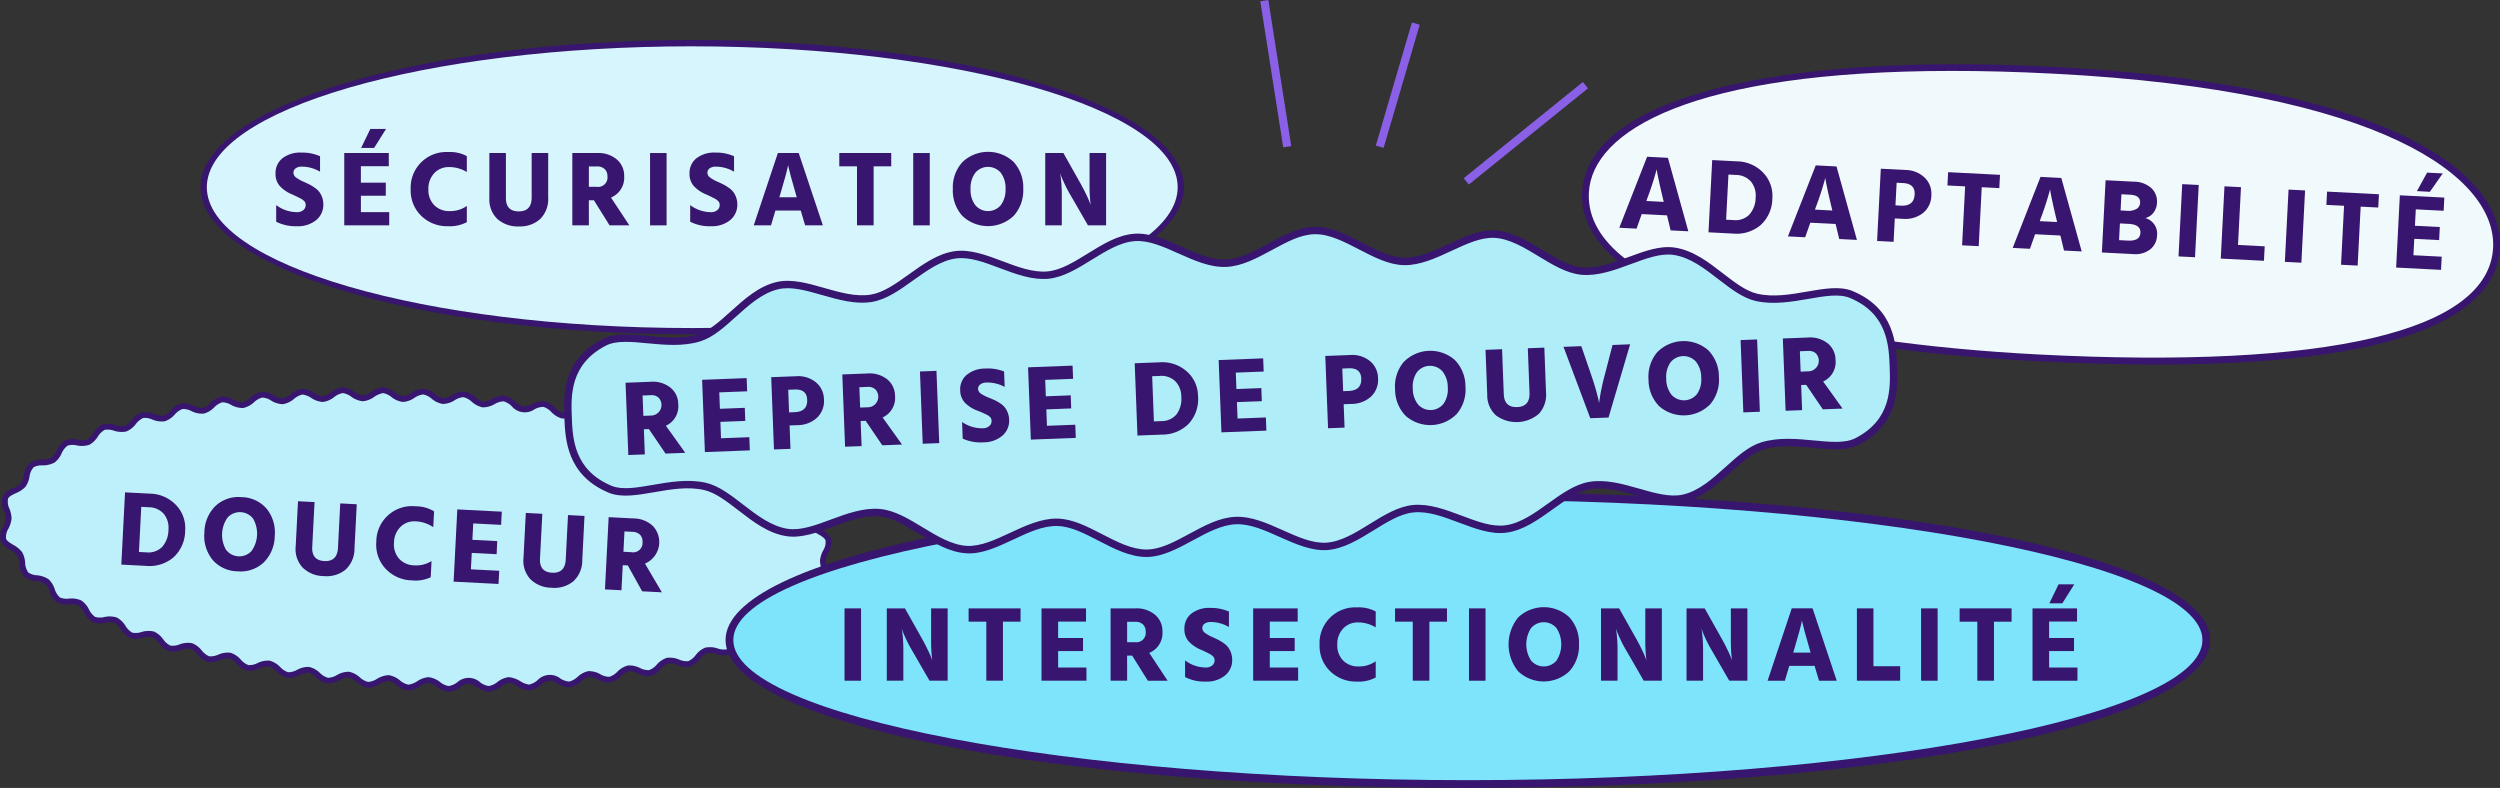 <?xml version="1.0" encoding="UTF-8"?>
<svg xmlns="http://www.w3.org/2000/svg" xmlns:xlink="http://www.w3.org/1999/xlink" id="Groupe_71947" data-name="Groupe 71947" width="589.5" height="185.789" viewBox="0 0 589.5 185.789">
  <rect x="0" y="0" width="589.5" height="185.789" fill="#333333" stroke="none"/>
  <defs>
    <clipPath id="clip-path">
      <rect id="Rectangle_5904" data-name="Rectangle 5904" width="589.5" height="185.789" fill="none"></rect>
    </clipPath>
  </defs>
  <g id="Groupe_71933" data-name="Groupe 71933" transform="translate(0 0)" clip-path="url(#clip-path)">
    <path id="Tracé_74064" data-name="Tracé 74064" d="M255.4,39.256C255.4,20.5,203.823,5.3,140.2,5.3S24.991,20.5,24.991,39.256,76.57,73.215,140.2,73.215s115.2-15.2,115.2-33.958" transform="translate(23.037 4.884)" fill="#d6f5fc"></path>
    <path id="Tracé_74065" data-name="Tracé 74065" d="M140.553,74.313C76.618,74.313,24.6,58.747,24.6,39.611s52.014-34.7,115.949-34.7S256.5,20.476,256.5,39.611s-52.014,34.7-115.949,34.7m0-67.917C77.438,6.4,26.09,21.3,26.09,39.611S77.438,72.826,140.553,72.826s114.463-14.9,114.463-33.215S203.667,6.4,140.553,6.4" transform="translate(22.68 4.527)" fill="#38156e"></path>
    <path id="Tracé_74066" data-name="Tracé 74066" d="M45.073,30.921a4.649,4.649,0,0,1-1.7,3.732,6.763,6.763,0,0,1-4.507,1.432,10,10,0,0,1-4.908-1.063V31.1a8.206,8.206,0,0,0,4.908,1.672,2.271,2.271,0,0,0,1.468-.469,1.5,1.5,0,0,0,.582-1.228,1.524,1.524,0,0,0-.075-.48,1.161,1.161,0,0,0-.279-.432,3.74,3.74,0,0,0-.392-.34,4.609,4.609,0,0,0-.557-.329c-.246-.127-.452-.231-.619-.315s-.419-.2-.748-.356-.594-.269-.8-.354a7.99,7.99,0,0,1-2.644-1.874,4.264,4.264,0,0,1-1-2.962,4.416,4.416,0,0,1,1.618-3.557,6.8,6.8,0,0,1,4.48-1.353,10.374,10.374,0,0,1,4.4.861v3.644a8.371,8.371,0,0,0-4.251-1.188,2.414,2.414,0,0,0-1.507.4,1.262,1.262,0,0,0-.519,1.038,1.412,1.412,0,0,0,.632,1.126,9.272,9.272,0,0,0,1.9,1.051q.784.355,1.3.619a10.729,10.729,0,0,1,1.19.734A4.664,4.664,0,0,1,44.123,28a4.839,4.839,0,0,1,.671,1.278,4.715,4.715,0,0,1,.279,1.645" transform="translate(31.167 17.258)" fill="#38156e"></path>
    <path id="Tracé_74067" data-name="Tracé 74067" d="M52.843,38.551H42.24V21.493h10.5v3.113h-6.58v3.872h5.873v3.086H46.162V35.44h6.68ZM49.276,20.3H46.212l2.177-4.48h3.7Z" transform="translate(38.937 14.587)" fill="#38156e"></path>
    <path id="Tracé_74068" data-name="Tracé 74068" d="M63.628,35.184a8.486,8.486,0,0,1-4.453.961,8.69,8.69,0,0,1-6.265-2.418,8.3,8.3,0,0,1-2.519-6.263,8.4,8.4,0,0,1,8.808-8.81,8.412,8.412,0,0,1,4.43.963v3.748A7.906,7.906,0,0,0,59.4,22.2a4.62,4.62,0,0,0-3.442,1.43,5.261,5.261,0,0,0-1.391,3.836A5.02,5.02,0,0,0,55.96,31.2a4.891,4.891,0,0,0,3.594,1.38,6.8,6.8,0,0,0,4.074-1.217Z" transform="translate(46.451 17.197)" fill="#38156e"></path>
    <path id="Tracé_74069" data-name="Tracé 74069" d="M73.914,29.226a6.652,6.652,0,0,1-1.874,5.1,7.083,7.083,0,0,1-5.06,1.758,7.146,7.146,0,0,1-5.037-1.745,6.368,6.368,0,0,1-1.9-4.935V18.775h3.9v10.6q0,3.165,3.036,3.165t3.038-3.29V18.775h3.9Z" transform="translate(55.349 17.307)" fill="#38156e"></path>
    <path id="Tracé_74070" data-name="Tracé 74070" d="M74.121,35.831h-3.9V18.775h5.9a6.716,6.716,0,0,1,4.593,1.518,5,5,0,0,1,1.733,3.947,5.048,5.048,0,0,1-3.113,5.035l4.33,6.555H79.006l-3.7-5.921h-1.19Zm1.924-13.893H74.121v4.808h1.849A2.214,2.214,0,0,0,78.5,24.266a2.243,2.243,0,0,0-.655-1.708,2.519,2.519,0,0,0-1.8-.619" transform="translate(64.734 17.307)" fill="#38156e"></path>
    <rect id="Rectangle_5894" data-name="Rectangle 5894" width="3.897" height="17.058" transform="translate(153.284 36.082)" fill="#38156e"></rect>
    <path id="Tracé_74071" data-name="Tracé 74071" d="M95.868,30.921a4.649,4.649,0,0,1-1.7,3.732,6.763,6.763,0,0,1-4.507,1.432,10,10,0,0,1-4.908-1.063V31.1a8.206,8.206,0,0,0,4.908,1.672,2.271,2.271,0,0,0,1.468-.469,1.5,1.5,0,0,0,.582-1.228,1.524,1.524,0,0,0-.075-.48,1.161,1.161,0,0,0-.279-.432,3.738,3.738,0,0,0-.392-.34,4.608,4.608,0,0,0-.557-.329c-.246-.127-.452-.231-.619-.315s-.419-.2-.748-.356-.594-.269-.8-.354a7.99,7.99,0,0,1-2.644-1.874,4.263,4.263,0,0,1-1-2.962,4.416,4.416,0,0,1,1.618-3.557,6.8,6.8,0,0,1,4.48-1.353,10.374,10.374,0,0,1,4.4.861v3.644a8.371,8.371,0,0,0-4.251-1.188,2.414,2.414,0,0,0-1.507.4,1.262,1.262,0,0,0-.519,1.038,1.412,1.412,0,0,0,.632,1.126,9.271,9.271,0,0,0,1.9,1.051q.784.355,1.3.619a10.729,10.729,0,0,1,1.19.734A4.664,4.664,0,0,1,94.918,28a4.838,4.838,0,0,1,.671,1.278,4.715,4.715,0,0,1,.279,1.645" transform="translate(77.991 17.258)" fill="#38156e"></path>
    <path id="Tracé_74072" data-name="Tracé 74072" d="M96.555,35.833H92.481l5.694-17.058h4.91l5.694,17.058H104.6l-1.038-3.494H97.593Zm2.152-7.239-.179.607h4.1l-.177-.607q-.735-2.479-1.2-4.226t-.569-2.252l-.1-.507q-.2,1.4-1.874,6.986" transform="translate(85.25 17.307)" fill="#38156e"></path>
    <path id="Tracé_74073" data-name="Tracé 74073" d="M115.228,21.913h-4.151v13.92h-3.922V21.913h-4.176V18.774h12.25Z" transform="translate(94.926 17.307)" fill="#38156e"></path>
    <rect id="Rectangle_5895" data-name="Rectangle 5895" width="3.897" height="17.058" transform="translate(215.341 36.082)" fill="#38156e"></rect>
    <path id="Tracé_74074" data-name="Tracé 74074" d="M133.514,27.386a8.9,8.9,0,0,1-2.266,6.34,8.777,8.777,0,0,1-12.084.013,8.916,8.916,0,0,1-2.254-6.354,8.9,8.9,0,0,1,2.266-6.34,8.782,8.782,0,0,1,12.086-.012,8.915,8.915,0,0,1,2.252,6.352M122.2,23.577a5.959,5.959,0,0,0-1.113,3.809,5.959,5.959,0,0,0,1.113,3.809,3.932,3.932,0,0,0,6.025,0,5.97,5.97,0,0,0,1.113-3.809,5.97,5.97,0,0,0-1.113-3.809,3.936,3.936,0,0,0-6.025,0" transform="translate(107.769 17.174)" fill="#38156e"></path>
    <path id="Tracé_74075" data-name="Tracé 74075" d="M132.146,35.832h-3.9V18.774h4.276l3.974,7.061q.836,1.493,1.453,2.8a19.179,19.179,0,0,1,.8,1.833l.2.557a40.907,40.907,0,0,1-.254-5.189V18.774h3.9V35.832h-4.276l-4.074-7.061a29.934,29.934,0,0,1-1.43-2.7q-.623-1.329-.849-1.962l-.2-.632a32.475,32.475,0,0,1,.379,5.291Z" transform="translate(118.222 17.306)" fill="#38156e"></path>
    <path id="Tracé_74076" data-name="Tracé 74076" d="M193.733,88.019c.081-1.566,1.77-3.384,1.259-4.926-.471-1.42-2.931-1.964-3.874-3.352-.836-1.228-.342-3.686-1.526-4.878-1.053-1.061-3.544-.636-4.856-1.66-1.188-.926-1.341-3.44-2.729-4.332-1.276-.821-3.638.063-5.076-.725-1.338-.734-1.847-3.2-3.317-3.907-1.384-.661-3.632.484-5.129-.15-1.418-.6-2.154-3.011-3.669-3.582-1.447-.546-3.6.773-5.125.256-1.466-.5-2.366-2.852-3.9-3.321-1.484-.454-3.548,1-5.095.569-1.5-.413-2.531-2.716-4.086-3.1-1.512-.377-3.5,1.174-5.068.824-1.524-.34-2.662-2.593-4.232-2.908-1.534-.307-3.453,1.328-5.027,1.045-1.539-.275-2.769-2.477-4.347-2.729-1.545-.246-3.4,1.466-4.979,1.245-1.553-.217-2.867-2.372-4.451-2.562-1.559-.188-3.352,1.589-4.937,1.426-1.562-.161-2.954-2.268-4.541-2.4-1.568-.135-3.3,1.7-4.887,1.6-1.57-.108-3.035-2.164-4.626-2.247s-3.252,1.816-4.822,1.762C93.1,49.907,91.57,47.9,90,47.874c-1.591-.027-3.188,1.926-4.758,1.926-1.591,0-3.19-1.953-4.76-1.924-1.593.027-3.121,2.035-4.689,2.093-1.6.058-3.265-1.835-4.83-1.749-1.6.088-3.046,2.154-4.609,2.272-1.6.119-3.338-1.7-4.895-1.557-1.6.154-2.96,2.277-4.51,2.462-1.591.186-3.415-1.559-4.958-1.34-1.589.225-2.852,2.41-4.387,2.669-1.585.265-3.492-1.386-5.016-1.088-1.58.309-2.717,2.562-4.226,2.906-1.574.359-3.58-1.172-5.074-.778-1.566.415-2.546,2.739-4.02,3.19-1.553.477-3.673-.892-5.116-.375-1.536.55-2.3,2.954-3.7,3.55-1.511.636-3.771-.482-5.125.2-1.474.748-1.887,3.232-3.163,4.034-1.413.886-3.846.211-5,1.159-1.3,1.063-1.053,3.557-2.008,4.693C4.072,71.5,1.57,71.793.957,73.157c-.663,1.478.834,3.455.755,5.018S-.06,81.56.451,83.1c.471,1.422,2.933,1.966,3.876,3.352.836,1.228.34,3.686,1.524,4.878,1.055,1.061,3.544.636,4.858,1.662,1.188.926,1.34,3.438,2.727,4.33,1.276.821,3.64-.063,5.077.725,1.338.734,1.847,3.2,3.317,3.907,1.384.661,3.632-.482,5.127.15,1.418.6,2.156,3.011,3.671,3.582,1.445.546,3.6-.773,5.125-.254,1.464.5,2.364,2.85,3.9,3.321,1.486.452,3.55-1,5.1-.571,1.5.413,2.529,2.716,4.086,3.1,1.512.377,3.5-1.174,5.066-.824,1.524.342,2.664,2.593,4.234,2.908,1.532.309,3.453-1.328,5.027-1.045,1.539.277,2.769,2.479,4.345,2.729,1.547.246,3.4-1.466,4.981-1.245,1.553.217,2.867,2.372,4.451,2.564,1.559.188,3.35-1.589,4.937-1.426,1.562.16,2.954,2.266,4.539,2.4,1.568.133,3.3-1.707,4.889-1.6,1.57.108,3.035,2.166,4.626,2.247s3.25-1.816,4.822-1.76c1.589.054,3.117,2.06,4.687,2.087,1.591.029,3.19-1.924,4.758-1.924,1.593,0,3.192,1.951,4.76,1.924,1.6-.029,3.123-2.037,4.689-2.095,1.6-.058,3.265,1.835,4.83,1.749,1.6-.088,3.048-2.152,4.608-2.27,1.6-.121,3.34,1.7,4.9,1.555,1.6-.154,2.958-2.277,4.51-2.46,1.591-.188,3.413,1.557,4.958,1.338,1.589-.225,2.852-2.41,4.386-2.667,1.585-.267,3.494,1.386,5.018,1.086,1.578-.309,2.716-2.56,4.226-2.906,1.574-.357,3.578,1.174,5.074.778,1.564-.413,2.546-2.739,4.019-3.19,1.553-.477,3.673.892,5.118.375,1.536-.55,2.295-2.954,3.7-3.548,1.511-.638,3.773.482,5.125-.2,1.476-.748,1.887-3.234,3.165-4.036,1.411-.886,3.844-.211,5-1.159,1.3-1.063,1.051-3.557,2.006-4.693,1.078-1.282,3.582-1.572,4.193-2.937.663-1.478-.834-3.453-.753-5.018" transform="translate(0.327 44.131)" fill="#bef0fc"></path>
    <path id="Tracé_74077" data-name="Tracé 74077" d="M105.805,119.331h-.046a5.35,5.35,0,0,1-2.708-1.153,4.632,4.632,0,0,0-1.993-.936c-.573-.1-1.284.371-2.022.79a5.248,5.248,0,0,1-2.81.971,5.374,5.374,0,0,1-2.7-1.253,4.53,4.53,0,0,0-1.937-.994,4.891,4.891,0,0,0-2.081.728,5.429,5.429,0,0,1-2.817.869,5.41,5.41,0,0,1-2.66-1.347,4.488,4.488,0,0,0-1.891-1.057,4.464,4.464,0,0,0-2.108.655,5.449,5.449,0,0,1-2.84.769,5.363,5.363,0,0,1-2.614-1.441,4.511,4.511,0,0,0-1.853-1.122,4.751,4.751,0,0,0-2.127.58,5.27,5.27,0,0,1-2.863.663,5.374,5.374,0,0,1-2.56-1.541,4.5,4.5,0,0,0-1.8-1.19,4.644,4.644,0,0,0-2.156.5,5.39,5.39,0,0,1-2.887.548,5.378,5.378,0,0,1-2.5-1.651,4.515,4.515,0,0,0-1.745-1.261,4.649,4.649,0,0,0-2.181.4,5.248,5.248,0,0,1-2.9.421,5.375,5.375,0,0,1-2.429-1.77,4.47,4.47,0,0,0-1.674-1.336,4.673,4.673,0,0,0-2.2.29,5.2,5.2,0,0,1-2.915.275,5.393,5.393,0,0,1-2.341-1.91,4.512,4.512,0,0,0-1.582-1.42,4.758,4.758,0,0,0-2.224.158,5.178,5.178,0,0,1-2.925.09,5.358,5.358,0,0,1-2.225-2.077,4.5,4.5,0,0,0-1.47-1.514,4.747,4.747,0,0,0-2.235-.017,5.134,5.134,0,0,1-2.921-.146,5.351,5.351,0,0,1-2.054-2.3,4.541,4.541,0,0,0-1.3-1.624,4.947,4.947,0,0,0-2.231-.267,5.109,5.109,0,0,1-2.885-.482,5.38,5.38,0,0,1-1.764-2.618,4.556,4.556,0,0,0-1.015-1.749,5.1,5.1,0,0,0-2.154-.673,4.887,4.887,0,0,1-2.767-1.047,5.226,5.226,0,0,1-1.126-3.1,4.683,4.683,0,0,0-.48-1.87,5.626,5.626,0,0,0-1.7-1.345A4.593,4.593,0,0,1,.131,83.645a4.719,4.719,0,0,1,.615-3.361,5.691,5.691,0,0,0,.611-1.816A5.744,5.744,0,0,0,.934,76.6a4.682,4.682,0,0,1-.273-3.394,4.587,4.587,0,0,1,2.46-1.937A5.647,5.647,0,0,0,4.956,70.11a4.8,4.8,0,0,0,.663-1.81,5.21,5.21,0,0,1,1.432-2.973,4.9,4.9,0,0,1,2.86-.759,5.1,5.1,0,0,0,2.212-.45,4.558,4.558,0,0,0,1.192-1.641,5.4,5.4,0,0,1,2.026-2.423,5.076,5.076,0,0,1,2.921-.186,4.857,4.857,0,0,0,2.249-.037,4.507,4.507,0,0,0,1.455-1.486,5.4,5.4,0,0,1,2.283-2.079,5.224,5.224,0,0,1,2.921.156,4.7,4.7,0,0,0,2.225.211,4.5,4.5,0,0,0,1.616-1.357,5.358,5.358,0,0,1,2.429-1.841,5.281,5.281,0,0,1,2.9.388,4.59,4.59,0,0,0,2.193.382,4.455,4.455,0,0,0,1.724-1.249,5.39,5.39,0,0,1,2.523-1.66,5.309,5.309,0,0,1,2.873.569,4.688,4.688,0,0,0,2.162.515,4.477,4.477,0,0,0,1.8-1.159,5.407,5.407,0,0,1,2.6-1.512,5.249,5.249,0,0,1,2.846.715,4.782,4.782,0,0,0,2.129.623,4.507,4.507,0,0,0,1.866-1.076,5.387,5.387,0,0,1,2.658-1.386,5.191,5.191,0,0,1,2.817.842,4.262,4.262,0,0,0,2.093.711,4.468,4.468,0,0,0,1.916-1,5.421,5.421,0,0,1,2.708-1.27,5.28,5.28,0,0,1,2.779.951,4.17,4.17,0,0,0,2.062.8,4.489,4.489,0,0,0,1.958-.928,5.365,5.365,0,0,1,2.742-1.167h.044a5.414,5.414,0,0,1,2.7,1.057,4.613,4.613,0,0,0,2.026.869,4.475,4.475,0,0,0,1.991-.859,5.469,5.469,0,0,1,2.733-1.067h.046a5.327,5.327,0,0,1,2.71,1.151,4.6,4.6,0,0,0,1.991.938,4.022,4.022,0,0,0,2.022-.792,5.055,5.055,0,0,1,2.81-.969,5.371,5.371,0,0,1,2.7,1.253,4.514,4.514,0,0,0,1.935.994,4.875,4.875,0,0,0,2.081-.728,5.356,5.356,0,0,1,2.817-.871,5.4,5.4,0,0,1,2.66,1.349,4.514,4.514,0,0,0,1.891,1.055,4.471,4.471,0,0,0,2.106-.653,5.282,5.282,0,0,1,2.846-.771,5.384,5.384,0,0,1,2.61,1.441,4.49,4.49,0,0,0,1.853,1.122,4.887,4.887,0,0,0,2.127-.58,5.3,5.3,0,0,1,2.863-.661,5.385,5.385,0,0,1,2.56,1.539,4.522,4.522,0,0,0,1.8,1.192,4.648,4.648,0,0,0,2.156-.5,5.3,5.3,0,0,1,2.887-.548,5.373,5.373,0,0,1,2.5,1.649,4.476,4.476,0,0,0,1.745,1.261,4.521,4.521,0,0,0,2.179-.4,5.271,5.271,0,0,1,2.9-.419,5.371,5.371,0,0,1,2.429,1.768,4.459,4.459,0,0,0,1.674,1.338,4.658,4.658,0,0,0,2.2-.292,5.231,5.231,0,0,1,2.915-.273,5.368,5.368,0,0,1,2.341,1.91,4.5,4.5,0,0,0,1.582,1.418,4.708,4.708,0,0,0,2.224-.158,5.23,5.23,0,0,1,2.925-.09,5.383,5.383,0,0,1,2.225,2.077,4.5,4.5,0,0,0,1.47,1.514,4.771,4.771,0,0,0,2.235.017,5.184,5.184,0,0,1,2.921.146,5.356,5.356,0,0,1,2.054,2.3,4.514,4.514,0,0,0,1.3,1.622,4.817,4.817,0,0,0,2.231.267,5.141,5.141,0,0,1,2.885.482,5.406,5.406,0,0,1,1.766,2.618,4.541,4.541,0,0,0,1.013,1.751,5.078,5.078,0,0,0,2.154.671,4.9,4.9,0,0,1,2.767,1.047,5.223,5.223,0,0,1,1.126,3.1,4.693,4.693,0,0,0,.48,1.872,5.623,5.623,0,0,0,1.7,1.343,4.6,4.6,0,0,1,2.252,2.177,4.712,4.712,0,0,1-.615,3.359,5.665,5.665,0,0,0-.609,1.816,5.656,5.656,0,0,0,.421,1.866,4.692,4.692,0,0,1,.273,3.4,4.584,4.584,0,0,1-2.46,1.935,5.65,5.65,0,0,0-1.835,1.161,4.821,4.821,0,0,0-.663,1.808,5.21,5.21,0,0,1-1.432,2.973,4.921,4.921,0,0,1-2.858.761,5.079,5.079,0,0,0-2.214.448,4.579,4.579,0,0,0-1.19,1.641,5.4,5.4,0,0,1-2.028,2.423,5.087,5.087,0,0,1-2.919.186,4.88,4.88,0,0,0-2.249.038,4.484,4.484,0,0,0-1.457,1.484,5.383,5.383,0,0,1-2.283,2.079,5.186,5.186,0,0,1-2.919-.156,4.74,4.74,0,0,0-2.225-.209,4.47,4.47,0,0,0-1.618,1.357,5.385,5.385,0,0,1-2.429,1.841,5.255,5.255,0,0,1-2.9-.388,4.7,4.7,0,0,0-2.195-.384,4.483,4.483,0,0,0-1.724,1.251,3.926,3.926,0,0,1-5.4,1.09,4.63,4.63,0,0,0-2.162-.513,4.463,4.463,0,0,0-1.8,1.157,5.362,5.362,0,0,1-2.6,1.512,5.237,5.237,0,0,1-2.848-.715,4.779,4.779,0,0,0-2.127-.623,4.5,4.5,0,0,0-1.864,1.074,5.381,5.381,0,0,1-2.66,1.388,5.164,5.164,0,0,1-2.815-.84,4.45,4.45,0,0,0-2.095-.711,4.461,4.461,0,0,0-1.916,1,5.389,5.389,0,0,1-2.708,1.27,5.3,5.3,0,0,1-2.779-.951,3.923,3.923,0,0,0-2.062-.794,4.483,4.483,0,0,0-1.956.924,5.4,5.4,0,0,1-2.746,1.168,5.686,5.686,0,0,1-2.748-1.057,4.592,4.592,0,0,0-2.024-.867,4.49,4.49,0,0,0-1.991.857,5.454,5.454,0,0,1-2.733,1.069m-4.791-3.455h.092a5.475,5.475,0,0,1,2.694,1.161,4.394,4.394,0,0,0,1.981.928h.021a4.53,4.53,0,0,0,2.024-.867,4.005,4.005,0,0,1,5.437.01,4.516,4.516,0,0,0,1.991.855h.021a4.5,4.5,0,0,0,2.02-.94,5.44,5.44,0,0,1,2.658-1.153,6.344,6.344,0,0,1,2.779.969,4.859,4.859,0,0,0,2.037.78,4.518,4.518,0,0,0,1.989-1.019,4.022,4.022,0,0,1,5.423-.392,4.407,4.407,0,0,0,2.066.7,4.526,4.526,0,0,0,1.951-1.1,5.41,5.41,0,0,1,2.543-1.355,5.468,5.468,0,0,1,2.854.736,4.337,4.337,0,0,0,2.091.605,4.537,4.537,0,0,0,1.9-1.2,5.43,5.43,0,0,1,2.47-1.47,5.57,5.57,0,0,1,2.887.592,4.425,4.425,0,0,0,2.11.5,4.5,4.5,0,0,0,1.839-1.3,5.405,5.405,0,0,1,2.368-1.6,5.581,5.581,0,0,1,2.923.417,4.369,4.369,0,0,0,2.127.365,4.5,4.5,0,0,0,1.764-1.438,5.443,5.443,0,0,1,2.229-1.745,5.619,5.619,0,0,1,2.948.19,4.264,4.264,0,0,0,2.137.2,4.468,4.468,0,0,0,1.651-1.612,5.429,5.429,0,0,1,2.016-1.924,5.757,5.757,0,0,1,2.952-.135,4.149,4.149,0,0,0,2.133-.048,4.457,4.457,0,0,0,1.445-1.862,5.462,5.462,0,0,1,1.664-2.141,5.958,5.958,0,0,1,2.85-.655,4.053,4.053,0,0,0,2.077-.454,4.19,4.19,0,0,0,.971-2.237,5.737,5.737,0,0,1,.949-2.368,6.575,6.575,0,0,1,2.289-1.512c.809-.388,1.574-.755,1.8-1.265a3.682,3.682,0,0,0-.323-2.4,6.7,6.7,0,0,1-.486-2.372A6.666,6.666,0,0,1,194.1,86a3.7,3.7,0,0,0,.567-2.368c-.175-.532-.9-.974-1.668-1.441a6.512,6.512,0,0,1-2.124-1.743A5.679,5.679,0,0,1,190.174,78a4.223,4.223,0,0,0-.74-2.325,4.059,4.059,0,0,0-2.026-.663,5.965,5.965,0,0,1-2.767-.94,5.472,5.472,0,0,1-1.434-2.3,4.415,4.415,0,0,0-1.245-2,4.091,4.091,0,0,0-2.116-.265,5.8,5.8,0,0,1-2.917-.436,5.408,5.408,0,0,1-1.81-2.118,4.489,4.489,0,0,0-1.474-1.77,4.267,4.267,0,0,0-2.147-.025,5.611,5.611,0,0,1-2.952-.111,5.425,5.425,0,0,1-2.037-1.964,4.533,4.533,0,0,0-1.609-1.61,4.364,4.364,0,0,0-2.154.15,5.6,5.6,0,0,1-2.95.115,5.42,5.42,0,0,1-2.185-1.83,4.493,4.493,0,0,0-1.7-1.487,4.388,4.388,0,0,0-2.147.283,5.535,5.535,0,0,1-2.931.294,5.41,5.41,0,0,1-2.3-1.714,4.506,4.506,0,0,0-1.768-1.384,4.315,4.315,0,0,0-2.139.388,4.021,4.021,0,0,1-5.306-1.168,4.482,4.482,0,0,0-1.826-1.3,4.194,4.194,0,0,0-2.124.482,5.555,5.555,0,0,1-2.888.565,5.406,5.406,0,0,1-2.464-1.511,4.522,4.522,0,0,0-1.87-1.216,4.366,4.366,0,0,0-2.108.569,4.015,4.015,0,0,1-5.385-.74,4.543,4.543,0,0,0-1.912-1.143,4.618,4.618,0,0,0-2.093.648,5.56,5.56,0,0,1-2.833.78,5.4,5.4,0,0,1-2.579-1.328,4.516,4.516,0,0,0-1.949-1.072,4.271,4.271,0,0,0-2.072.719,5.443,5.443,0,0,1-2.8.878,5.442,5.442,0,0,1-2.633-1.24A4.423,4.423,0,0,0,99.8,49.21a4.456,4.456,0,0,0-2.068.8,5.408,5.408,0,0,1-2.742.967A5.486,5.486,0,0,1,92.3,49.812a4.353,4.353,0,0,0-1.979-.926,5.671,5.671,0,0,0-2.047.867,5.435,5.435,0,0,1-2.7,1.059,5.484,5.484,0,0,1-2.737-1.069,4.477,4.477,0,0,0-1.991-.857H80.82a4.529,4.529,0,0,0-2.018.942,5.422,5.422,0,0,1-2.658,1.151,5.53,5.53,0,0,1-2.779-.967,4.922,4.922,0,0,0-2.037-.782,4.528,4.528,0,0,0-1.987,1.02,5.447,5.447,0,0,1-2.61,1.249,5.406,5.406,0,0,1-2.815-.857,4.278,4.278,0,0,0-2.066-.7A4.516,4.516,0,0,0,59.9,51.047,5.427,5.427,0,0,1,57.354,52.4a5.476,5.476,0,0,1-2.854-.734,4.465,4.465,0,0,0-2.089-.607,4.506,4.506,0,0,0-1.9,1.2,5.433,5.433,0,0,1-2.468,1.47,5.575,5.575,0,0,1-2.888-.59,4.281,4.281,0,0,0-2.11-.5,4.5,4.5,0,0,0-1.839,1.3,5.409,5.409,0,0,1-2.368,1.6,5.616,5.616,0,0,1-2.921-.417,4.3,4.3,0,0,0-2.127-.367,4.456,4.456,0,0,0-1.766,1.438,5.448,5.448,0,0,1-2.229,1.747,5.685,5.685,0,0,1-2.946-.19,4.316,4.316,0,0,0-2.139-.2,4.481,4.481,0,0,0-1.649,1.612,5.418,5.418,0,0,1-2.018,1.924,5.76,5.76,0,0,1-2.948.136,4.141,4.141,0,0,0-2.137.048,4.422,4.422,0,0,0-1.443,1.86,5.487,5.487,0,0,1-1.666,2.143A5.973,5.973,0,0,1,10,65.93a4,4,0,0,0-2.079.452,4.2,4.2,0,0,0-.971,2.237A5.756,5.756,0,0,1,6,70.988,6.575,6.575,0,0,1,3.711,72.5c-.809.388-1.574.753-1.8,1.265a3.684,3.684,0,0,0,.321,2.4,6.666,6.666,0,0,1,.49,2.37,6.7,6.7,0,0,1-.726,2.306,3.71,3.71,0,0,0-.567,2.37c.175.53.9.974,1.668,1.441A6.531,6.531,0,0,1,5.218,86.4a5.688,5.688,0,0,1,.707,2.454,4.2,4.2,0,0,0,.738,2.325,4.028,4.028,0,0,0,2.026.663,5.987,5.987,0,0,1,2.767.94,5.478,5.478,0,0,1,1.436,2.3,4.407,4.407,0,0,0,1.243,2,4.16,4.16,0,0,0,2.118.263,5.766,5.766,0,0,1,2.915.436,5.428,5.428,0,0,1,1.81,2.12,4.482,4.482,0,0,0,1.474,1.768,4.29,4.29,0,0,0,2.147.025,5.611,5.611,0,0,1,2.952.113,5.405,5.405,0,0,1,2.037,1.962,4.5,4.5,0,0,0,1.609,1.61,4.361,4.361,0,0,0,2.154-.148,5.577,5.577,0,0,1,2.95-.117,5.441,5.441,0,0,1,2.185,1.831,4.486,4.486,0,0,0,1.7,1.486,4.336,4.336,0,0,0,2.147-.281,5.553,5.553,0,0,1,2.931-.3,5.417,5.417,0,0,1,2.3,1.716,4.538,4.538,0,0,0,1.766,1.384,4.442,4.442,0,0,0,2.139-.39,5.476,5.476,0,0,1,2.913-.438,5.387,5.387,0,0,1,2.393,1.609,4.5,4.5,0,0,0,1.826,1.3,4.375,4.375,0,0,0,2.124-.482,5.536,5.536,0,0,1,2.888-.565,5.39,5.39,0,0,1,2.464,1.511,4.534,4.534,0,0,0,1.87,1.216,4.308,4.308,0,0,0,2.108-.569,5.4,5.4,0,0,1,2.86-.678,5.432,5.432,0,0,1,2.525,1.416,4.524,4.524,0,0,0,1.912,1.143,4.488,4.488,0,0,0,2.091-.648,5.559,5.559,0,0,1,2.835-.78,5.438,5.438,0,0,1,2.579,1.328,4.506,4.506,0,0,0,1.949,1.072,4.4,4.4,0,0,0,2.072-.719,5.787,5.787,0,0,1,2.806-.878,5.448,5.448,0,0,1,2.631,1.242A4.463,4.463,0,0,0,96.3,117.64a5.061,5.061,0,0,0,2.068-.8,5.642,5.642,0,0,1,2.65-.967" transform="translate(0 43.804)" fill="#38156e"></path>
    <path id="Tracé_74078" data-name="Tracé 74078" d="M20.7,77.745l-5.812-.3.873-17.035,5.862.3A8.7,8.7,0,0,1,27.791,63.4a7.838,7.838,0,0,1,2.151,6A8.589,8.589,0,0,1,27.2,75.723a8.764,8.764,0,0,1-6.5,2.022m.634-13.829-1.745-.09-.546,10.641,1.77.09a4.554,4.554,0,0,0,3.7-1.28A6.122,6.122,0,0,0,26,69.2a5.131,5.131,0,0,0-1.1-3.719,4.747,4.747,0,0,0-3.567-1.562" transform="translate(13.72 55.689)" fill="#38156e"></path>
    <path id="Tracé_74079" data-name="Tracé 74079" d="M41.671,70.177a8.886,8.886,0,0,1-2.587,6.215,7.875,7.875,0,0,1-6.152,2.1,7.886,7.886,0,0,1-5.917-2.71,8.919,8.919,0,0,1-1.928-6.459,8.9,8.9,0,0,1,2.589-6.217,7.884,7.884,0,0,1,6.154-2.1,7.883,7.883,0,0,1,5.915,2.712,8.893,8.893,0,0,1,1.926,6.459m-11.1-4.384a7.064,7.064,0,0,0-.39,7.608,3.929,3.929,0,0,0,6.017.307,7.084,7.084,0,0,0,.39-7.608,3.936,3.936,0,0,0-6.017-.307" transform="translate(23.11 56.223)" fill="#38156e"></path>
    <path id="Tracé_74080" data-name="Tracé 74080" d="M50.15,72.648a6.666,6.666,0,0,1-2.131,5,7.1,7.1,0,0,1-5.147,1.5,7.144,7.144,0,0,1-4.937-2,6.373,6.373,0,0,1-1.647-5.027L36.831,61.5l3.9.2-.544,10.589q-.159,3.162,2.871,3.315t3.2-3.131l.534-10.462,3.892.2Z" transform="translate(33.438 56.692)" fill="#38156e"></path>
    <path id="Tracé_74081" data-name="Tracé 74081" d="M59.006,78.861a8.468,8.468,0,0,1-4.5.732,8.7,8.7,0,0,1-6.133-2.735,8.3,8.3,0,0,1-2.195-6.384,8.4,8.4,0,0,1,9.25-8.346A8.412,8.412,0,0,1,59.8,63.315l-.192,3.74a7.925,7.925,0,0,0-4.161-1.378,4.617,4.617,0,0,0-3.511,1.251,5.272,5.272,0,0,0-1.585,3.759,5.029,5.029,0,0,0,1.2,3.8,4.9,4.9,0,0,0,3.521,1.562A6.826,6.826,0,0,0,59.2,75.044Z" transform="translate(42.556 57.256)" fill="#38156e"></path>
    <path id="Tracé_74082" data-name="Tracé 74082" d="M66.247,80.079l-10.591-.542L56.528,62.5l10.489.536-.16,3.109-6.573-.338-.2,3.869,5.865.3L65.8,73.063l-5.865-.3-.2,3.869,6.674.342Z" transform="translate(51.304 57.616)" fill="#38156e"></path>
    <path id="Tracé_74083" data-name="Tracé 74083" d="M78.1,74.08a6.672,6.672,0,0,1-2.131,5,7.094,7.094,0,0,1-5.145,1.5,7.149,7.149,0,0,1-4.939-2,6.365,6.365,0,0,1-1.645-5.027l.544-10.616,3.894.2L68.13,73.721Q67.972,76.883,71,77.036t3.2-3.131l.534-10.462,3.89.2Z" transform="translate(59.201 58.012)" fill="#38156e"></path>
    <path id="Tracé_74084" data-name="Tracé 74084" d="M78.118,80.69l-3.892-.2L75.1,63.453l5.888.3a6.724,6.724,0,0,1,4.51,1.753,5.519,5.519,0,0,1-1.837,8.9l3.988,6.769L83,80.94l-3.386-6.1-1.19-.06Zm2.633-13.777-1.922-.1-.246,4.8,1.847.1a2.215,2.215,0,0,0,2.654-2.348,2.257,2.257,0,0,0-.569-1.741,2.53,2.53,0,0,0-1.764-.709" transform="translate(68.422 58.492)" fill="#38156e"></path>
    <path id="Tracé_74085" data-name="Tracé 74085" d="M437.745,94.816c0-18.755-77.958-33.958-174.124-33.958S89.5,76.061,89.5,94.816s77.958,33.958,174.124,33.958,174.124-15.2,174.124-33.958" transform="translate(82.5 56.1)" fill="#7ee4fc"></path>
    <path id="Tracé_74086" data-name="Tracé 74086" d="M264.06,130.127c-98.151,0-175.037-15.319-175.037-34.873S165.909,60.383,264.06,60.383,439.1,75.7,439.1,95.254s-76.886,34.873-175.038,34.873m0-67.917c-93.888,0-173.209,15.132-173.209,33.044S170.171,128.3,264.06,128.3,437.27,113.167,437.27,95.254,357.948,62.211,264.06,62.211" transform="translate(82.062 55.662)" fill="#38156e"></path>
    <rect id="Rectangle_5896" data-name="Rectangle 5896" width="3.897" height="17.058" transform="translate(199.14 143.455)" fill="#38156e"></rect>
    <path id="Tracé_74087" data-name="Tracé 74087" d="M112.706,91.7h-3.9V74.645h4.276l3.974,7.061q.836,1.493,1.453,2.8a19.153,19.153,0,0,1,.8,1.835l.2.557a40.937,40.937,0,0,1-.254-5.189V74.645h3.9V91.7h-4.276l-4.074-7.063a29.651,29.651,0,0,1-1.43-2.694q-.623-1.329-.849-1.962l-.2-.632a32.465,32.465,0,0,1,.379,5.289Z" transform="translate(100.302 68.809)" fill="#38156e"></path>
    <path id="Tracé_74088" data-name="Tracé 74088" d="M131.095,77.784h-4.151V91.7h-3.922V77.784h-4.176V74.645h12.25Z" transform="translate(109.553 68.809)" fill="#38156e"></path>
    <path id="Tracé_74089" data-name="Tracé 74089" d="M138.392,91.7h-10.6V74.646h10.5v3.111h-6.58v3.874h5.873v3.086H131.71V88.59h6.682Z" transform="translate(117.796 68.809)" fill="#38156e"></path>
    <path id="Tracé_74090" data-name="Tracé 74090" d="M140.164,91.7h-3.9V74.645h5.9a6.707,6.707,0,0,1,4.593,1.52,5,5,0,0,1,1.733,3.947,5.048,5.048,0,0,1-3.113,5.035l4.33,6.555h-4.658l-3.7-5.923h-1.19Zm1.924-13.895h-1.924v4.81h1.849a2.214,2.214,0,0,0,2.529-2.481,2.243,2.243,0,0,0-.655-1.708,2.52,2.52,0,0,0-1.8-.621" transform="translate(125.613 68.809)" fill="#38156e"></path>
    <path id="Tracé_74091" data-name="Tracé 74091" d="M156.591,86.792a4.649,4.649,0,0,1-1.7,3.732,6.763,6.763,0,0,1-4.507,1.432,9.978,9.978,0,0,1-4.908-1.065V86.968a8.2,8.2,0,0,0,4.908,1.67,2.27,2.27,0,0,0,1.468-.467,1.5,1.5,0,0,0,.582-1.228,1.537,1.537,0,0,0-.075-.482,1.155,1.155,0,0,0-.279-.43,3.528,3.528,0,0,0-.392-.34,4.368,4.368,0,0,0-.557-.329c-.246-.129-.452-.233-.619-.317s-.419-.2-.748-.356-.594-.267-.8-.352a8.018,8.018,0,0,1-2.644-1.874,4.267,4.267,0,0,1-1-2.962,4.416,4.416,0,0,1,1.618-3.557,6.787,6.787,0,0,1,4.48-1.353,10.374,10.374,0,0,1,4.4.861V79.1a8.373,8.373,0,0,0-4.251-1.19,2.4,2.4,0,0,0-1.507.406,1.26,1.26,0,0,0-.519,1.038,1.412,1.412,0,0,0,.632,1.126,9.364,9.364,0,0,0,1.9,1.051q.784.355,1.3.619a10.722,10.722,0,0,1,1.19.734,4.664,4.664,0,0,1,1.063.988,4.839,4.839,0,0,1,.671,1.278,4.715,4.715,0,0,1,.279,1.645" transform="translate(133.966 68.76)" fill="#38156e"></path>
    <path id="Tracé_74092" data-name="Tracé 74092" d="M164.361,91.7h-10.6V74.646h10.5v3.111h-6.58v3.874h5.873v3.086h-5.873V88.59h6.682Z" transform="translate(141.735 68.809)" fill="#38156e"></path>
    <path id="Tracé_74093" data-name="Tracé 74093" d="M175.145,91.054a8.466,8.466,0,0,1-4.453.963,8.69,8.69,0,0,1-6.265-2.418,8.3,8.3,0,0,1-2.519-6.265,8.4,8.4,0,0,1,8.808-8.808,8.412,8.412,0,0,1,4.43.963v3.748a7.906,7.906,0,0,0-4.226-1.167,4.613,4.613,0,0,0-3.442,1.43,5.26,5.26,0,0,0-1.391,3.834,5.017,5.017,0,0,0,1.391,3.734,4.884,4.884,0,0,0,3.594,1.38,6.8,6.8,0,0,0,4.074-1.215Z" transform="translate(149.248 68.699)" fill="#38156e"></path>
    <path id="Tracé_74094" data-name="Tracé 74094" d="M183.417,77.784h-4.151V91.7h-3.922V77.784h-4.176V74.645h12.25Z" transform="translate(157.784 68.809)" fill="#38156e"></path>
    <rect id="Rectangle_5897" data-name="Rectangle 5897" width="3.897" height="17.058" transform="translate(346.389 143.455)" fill="#38156e"></rect>
    <path id="Tracé_74095" data-name="Tracé 74095" d="M201.7,83.256a8.9,8.9,0,0,1-2.266,6.342,8.779,8.779,0,0,1-12.084.012,10.039,10.039,0,0,1,.012-12.692,8.779,8.779,0,0,1,12.086-.013,8.921,8.921,0,0,1,2.252,6.352m-11.314-3.807a7.076,7.076,0,0,0,0,7.618,3.936,3.936,0,0,0,6.025,0,7.076,7.076,0,0,0,0-7.618,3.932,3.932,0,0,0-6.025,0" transform="translate(170.627 68.675)" fill="#38156e"></path>
    <path id="Tracé_74096" data-name="Tracé 74096" d="M200.335,91.7h-3.9V74.645h4.276l3.974,7.061q.836,1.493,1.453,2.8a19.152,19.152,0,0,1,.8,1.835l.2.557a40.935,40.935,0,0,1-.254-5.189V74.645h3.9V91.7h-4.276l-4.074-7.063a29.659,29.659,0,0,1-1.43-2.694q-.623-1.329-.849-1.962l-.2-.632a32.467,32.467,0,0,1,.379,5.289Z" transform="translate(181.08 68.809)" fill="#38156e"></path>
    <path id="Tracé_74097" data-name="Tracé 74097" d="M210.831,91.7h-3.9V74.645h4.276l3.974,7.061q.836,1.493,1.453,2.8a19.152,19.152,0,0,1,.8,1.835l.2.557a40.934,40.934,0,0,1-.254-5.189V74.645h3.9V91.7h-4.276l-4.074-7.063a29.644,29.644,0,0,1-1.43-2.694q-.623-1.329-.849-1.962l-.2-.632a32.467,32.467,0,0,1,.379,5.289Z" transform="translate(190.756 68.809)" fill="#38156e"></path>
    <path id="Tracé_74098" data-name="Tracé 74098" d="M220.953,91.7h-4.074l5.694-17.058h4.91L233.178,91.7H229l-1.038-3.494h-5.973Zm2.152-7.239-.179.607h4.1l-.177-.607q-.735-2.479-1.2-4.226t-.569-2.252l-.1-.507q-.2,1.4-1.874,6.986" transform="translate(199.921 68.81)" fill="#38156e"></path>
    <path id="Tracé_74099" data-name="Tracé 74099" d="M238.035,91.7h-10.2V74.646h3.9V88.287h6.3Z" transform="translate(210.022 68.809)" fill="#38156e"></path>
    <rect id="Rectangle_5898" data-name="Rectangle 5898" width="3.897" height="17.058" transform="translate(452.992 143.455)" fill="#38156e"></rect>
    <path id="Tracé_74100" data-name="Tracé 74100" d="M252.689,77.784h-4.151V91.7h-3.922V77.784h-4.176V74.645h12.25Z" transform="translate(221.639 68.809)" fill="#38156e"></path>
    <path id="Tracé_74101" data-name="Tracé 74101" d="M259.984,94.422h-10.6V77.364h10.5v3.111H253.3V84.35h5.873v3.086H253.3v3.872h6.68Zm-3.567-18.248h-3.063l2.177-4.48h3.7Z" transform="translate(229.882 66.09)" fill="#38156e"></path>
    <path id="Tracé_74102" data-name="Tracé 74102" d="M409.361,50.806c.961-18.73-30.272-38.083-104.41-41.884S195.505,18.99,194.545,37.72s32.792,35.231,106.93,39.03S408.4,69.536,409.361,50.806" transform="translate(179.315 7.644)" fill="#f0fafc"></path>
    <path id="Tracé_74103" data-name="Tracé 74103" d="M329.626,78.692c-8.414,0-17.654-.242-27.809-.763-68.53-3.509-108.79-18.417-107.689-39.872C195.239,16.366,237.859,5.031,305.374,8.5c34.329,1.758,62.219,7.086,80.656,15.411,16.335,7.372,25.041,17.073,24.517,27.313-.667,13-16.013,27.468-80.922,27.468M281.3,9.457c-61.494,0-84.831,14.206-85.572,28.683C194.5,62.22,249.767,73.653,301.9,76.326c68.013,3.473,106.034-5.458,107.045-25.185.84-16.437-25.8-37.049-103.653-41.038q-12.854-.66-23.988-.646" transform="translate(178.929 7.267)" fill="#38156e"></path>
    <path id="Tracé_74104" data-name="Tracé 74104" d="M202.752,36.185l-4.07-.209,6.561-16.745,4.906.252,4.812,17.327-4.17-.213-.855-3.542-5.967-.306Zm2.521-7.12-.209.6,4.093.209-.144-.615q-.605-2.514-.984-4.282t-.452-2.279l-.077-.511a72,72,0,0,1-2.227,6.88" transform="translate(183.147 17.728)" fill="#38156e"></path>
    <path id="Tracé_74105" data-name="Tracé 74105" d="M215.439,36.975l-5.812-.3L210.5,19.64l5.862.3a8.7,8.7,0,0,1,6.171,2.685,7.845,7.845,0,0,1,2.151,6.006,8.6,8.6,0,0,1-2.742,6.321,8.77,8.77,0,0,1-6.5,2.024m.634-13.829-1.745-.09L213.782,33.7l1.77.09a4.552,4.552,0,0,0,3.7-1.28,6.122,6.122,0,0,0,1.491-4.08,5.14,5.14,0,0,0-1.105-3.719,4.733,4.733,0,0,0-3.567-1.562" transform="translate(193.236 18.105)" fill="#38156e"></path>
    <path id="Tracé_74106" data-name="Tracé 74106" d="M223.439,37.243l-4.068-.208,6.561-16.745,4.9.252,4.812,17.327-4.17-.213-.855-3.542-5.967-.306Zm2.521-7.118-.21.6,4.093.209-.142-.615q-.608-2.514-.986-4.282c-.25-1.18-.4-1.941-.452-2.279l-.077-.511a72,72,0,0,1-2.227,6.88" transform="translate(202.218 18.705)" fill="#38156e"></path>
    <path id="Tracé_74107" data-name="Tracé 74107" d="M236.461,32.527l-1.974-.1-.281,5.512-3.894-.2.878-17.039,5.86.3a6.576,6.576,0,0,1,4.507,1.828,5.229,5.229,0,0,1,1.549,4.134,5.374,5.374,0,0,1-2.056,4.255,6.781,6.781,0,0,1-4.589,1.309m-.021-8.441-1.52-.077-.275,5.333,1.29.067q3.087.156,3.231-2.648.13-2.528-2.725-2.675" transform="translate(212.305 19.082)" fill="#38156e"></path>
    <path id="Tracé_74108" data-name="Tracé 74108" d="M251.177,24.886l-4.145-.211-.713,13.9-3.917-.2.713-13.9-4.17-.213.161-3.136,12.232.627Z" transform="translate(220.262 19.472)" fill="#38156e"></path>
    <path id="Tracé_74109" data-name="Tracé 74109" d="M251.019,38.658l-4.068-.208L253.512,21.7l4.9.252,4.812,17.329-4.17-.213L258.2,35.53l-5.967-.306Zm2.521-7.118-.21.6,4.093.209-.142-.615q-.608-2.514-.986-4.284c-.25-1.178-.4-1.939-.452-2.277l-.077-.511a72,72,0,0,1-2.227,6.88" transform="translate(227.642 20.007)" fill="#38156e"></path>
    <path id="Tracé_74110" data-name="Tracé 74110" d="M265.252,39.528l-7.357-.377.874-17.037,6.622.338a6.166,6.166,0,0,1,4.2,1.547,4.347,4.347,0,0,1,1.293,3.45,4.016,4.016,0,0,1-.826,2.316,3.467,3.467,0,0,1-1.916,1.27,3.8,3.8,0,0,1,2.754,4.143,4.264,4.264,0,0,1-1.626,3.25,5.707,5.707,0,0,1-4.02,1.1m-1.03-7.122-2.074-.108-.2,3.944,2.049.106c1.92.1,2.915-.511,2.983-1.824s-.851-2.02-2.756-2.118m.354-6.876-2.074-.106-.2,3.817,1.441.073a3.9,3.9,0,0,0,2.318-.438,1.73,1.73,0,0,0,.848-1.426q.089-1.8-2.335-1.92" transform="translate(237.73 20.385)" fill="#38156e"></path>
    <rect id="Rectangle_5899" data-name="Rectangle 5899" width="17.059" height="3.897" transform="matrix(0.051, -0.999, 0.999, 0.051, 513.695, 60.461)" fill="#38156e"></rect>
    <path id="Tracé_74111" data-name="Tracé 74111" d="M282.665,40.421,272.48,39.9l.874-17.039,3.894.2-.7,13.626,6.294.323Z" transform="translate(251.175 21.074)" fill="#38156e"></path>
    <rect id="Rectangle_5900" data-name="Rectangle 5900" width="17.059" height="3.897" transform="matrix(0.051, -0.999, 0.999, 0.051, 538.771, 61.747)" fill="#38156e"></rect>
    <path id="Tracé_74112" data-name="Tracé 74112" d="M297.672,27.268l-4.145-.211-.713,13.9-3.919-.2.713-13.9-4.17-.213.161-3.134,12.234.627Z" transform="translate(263.12 21.669)" fill="#38156e"></path>
    <path id="Tracé_74113" data-name="Tracé 74113" d="M304.587,44.108,294,43.566l.874-17.037,10.491.538-.161,3.109-6.569-.338-.2,3.869,5.863.3-.158,3.085-5.863-.3-.2,3.867,6.672.342ZM301.958,25.7l-3.058-.158,2.4-4.364,3.69.19Z" transform="translate(271.009 19.525)" fill="#38156e"></path>
    <path id="Tracé_74114" data-name="Tracé 74114" d="M382.231,60.357c-.192-5.022-.521-13.047-9.9-16.983-5.429-2.277-14.412,2.489-22.356.673-6.238-1.428-11.867-9.772-19.431-10.876-6.548-.955-14.41,5.364-21.813,4.676-6.709-.625-13.216-8.316-20.523-8.7-6.807-.361-14.114,6.578-21.359,6.436-6.87-.135-13.887-7.368-21.084-7.293-6.913.071-13.785,7.437-20.94,7.71s-14.563-6.546-21.457-6.09c-7.18.477-13.622,8.223-20.46,8.883-7.213.7-15.029-5.665-21.788-4.785-7.259.946-13.162,9.109-19.806,10.245-7.33,1.251-15.655-4.447-22.114-2.994-7.459,1.678-12.436,10.43-18.549,12.328C92.864,56,83.542,51.938,78.3,54.623c-9.05,4.639-8.762,12.667-8.569,17.686s.521,13.047,9.9,16.983c5.429,2.277,14.414-2.489,22.356-.673,6.24,1.428,11.867,9.772,19.431,10.876,6.55.955,14.41-5.364,21.813-4.676,6.709.625,13.216,8.316,20.523,8.7,6.807.361,14.114-6.578,21.361-6.436,6.869.135,13.885,7.368,21.082,7.293,6.913-.071,13.785-7.437,20.94-7.71s14.564,6.546,21.459,6.09c7.178-.477,13.62-8.223,20.458-8.883,7.213-.7,15.029,5.665,21.788,4.785,7.259-.946,13.162-9.109,19.806-10.245,7.332-1.251,15.655,4.447,22.114,2.994,7.459-1.678,12.436-10.43,18.549-12.328,7.783-2.42,17.106,1.645,22.345-1.04,9.05-4.639,8.762-12.667,8.569-17.686" transform="translate(64.225 26.074)" fill="#afeef9"></path>
    <path id="Tracé_74115" data-name="Tracé 74115" d="M206.513,105.679c-3.867,0-7.61-1.937-11.231-3.809-3.4-1.76-6.619-3.425-9.759-3.486-3.463-.108-6.992,1.6-10.447,3.213-3.6,1.678-7.309,3.444-10.941,3.221-4.02-.215-7.722-2.462-11.3-4.633-3.209-1.951-6.24-3.79-9.259-4.072-3.511-.338-7.259,1.061-10.881,2.4-3.853,1.43-7.5,2.779-10.977,2.27-4.324-.63-7.922-3.405-11.4-6.09-2.79-2.154-5.429-4.188-8.1-4.8-3.8-.863-7.841-.167-11.756.515-4,.694-7.785,1.353-10.745.111C69.8,86.361,69.475,77.851,69.277,72.764s-.517-13.6,9.046-18.5c2.852-1.461,6.676-1.1,10.724-.709,3.955.377,8.047.767,11.76-.386,2.621-.813,5.095-3.042,7.712-5.4,3.265-2.942,6.642-5.985,10.908-6.945,3.432-.763,7.17.292,11.122,1.422,3.713,1.061,7.558,2.156,11.035,1.564,2.99-.513,5.873-2.579,8.925-4.766,3.4-2.441,6.924-4.966,10.918-5.485,3.6-.473,7.439.976,11.154,2.377,3.571,1.343,7.264,2.744,10.662,2.406,3.125-.3,6.2-2.206,9.457-4.218,3.5-2.168,7.124-4.407,11.025-4.666,3.707-.238,7.457,1.443,11.1,3.075,3.453,1.543,7.018,3.177,10.38,3.013,3.355-.129,6.8-1.993,10.124-3.8,3.517-1.906,7.149-3.876,10.841-3.915,3.992-.035,7.691,1.916,11.35,3.811,3.4,1.758,6.619,3.421,9.757,3.482.069,0,.136,0,.2,0,3.355,0,6.857-1.634,10.247-3.215,3.6-1.676,7.3-3.392,10.941-3.221,4.02.215,7.722,2.462,11.3,4.635,3.209,1.949,6.24,3.788,9.259,4.07,3.527.332,7.261-1.063,10.881-2.4,3.855-1.426,7.491-2.777,10.975-2.268,4.324.63,7.924,3.407,11.4,6.092,2.79,2.152,5.427,4.186,8.1,4.8,3.8.865,7.841.163,11.75-.515,4.011-.7,7.8-1.351,10.751-.111C383,47.146,383.331,55.66,383.529,60.745s.517,13.595-9.046,18.5c-2.856,1.461-6.678,1.1-10.726.709-3.955-.379-8.045-.769-11.761.386-2.617.813-5.091,3.042-7.71,5.4-3.265,2.942-6.642,5.985-10.9,6.945-3.436.771-7.168-.294-11.123-1.424C318.543,90.2,314.7,89.1,311.221,89.7c-2.99.509-5.871,2.575-8.921,4.764-3.405,2.443-6.924,4.966-10.92,5.485-3.594.473-7.443-.978-11.156-2.375-3.573-1.343-7.261-2.741-10.66-2.406-3.127.3-6.2,2.2-9.461,4.22-3.5,2.164-7.122,4.4-11.022,4.664-3.657.231-7.455-1.445-11.1-3.073-3.454-1.545-7.032-3.173-10.38-3.015-3.355.129-6.8,1.993-10.128,3.8-3.513,1.9-7.147,3.874-10.837,3.913Zm-21.194-9.05c.081,0,.16,0,.238,0,3.55.069,7.1,1.906,10.53,3.68s6.984,3.615,10.428,3.615h.1c3.256-.035,6.542-1.814,10.022-3.7,3.505-1.9,7.132-3.867,10.895-4.011,3.811-.148,7.528,1.541,11.164,3.167,3.611,1.614,7.022,3.138,10.27,2.925,3.467-.231,6.9-2.354,10.218-4.407,3.284-2.031,6.68-4.132,10.212-4.474,3.8-.359,7.691,1.1,11.446,2.512,3.673,1.382,7.134,2.694,10.312,2.277,3.557-.461,6.9-2.856,10.124-5.172,3.077-2.208,6.261-4.489,9.646-5.068,3.874-.663,7.914.49,11.817,1.6,3.728,1.069,7.255,2.074,10.257,1.4,3.815-.859,7.017-3.746,10.115-6.536,2.767-2.495,5.379-4.849,8.366-5.777,4.053-1.255,8.516-.832,12.448-.455,3.786.361,7.362.7,9.759-.527,8.569-4.393,8.281-11.9,8.093-16.872s-.48-12.482-9.367-16.207c-2.487-1.045-6.025-.43-9.771.221-3.9.675-8.312,1.438-12.442.5-3.046-.7-5.831-2.844-8.777-5.118-3.3-2.548-6.717-5.181-10.585-5.746-3.038-.452-6.477.828-10.115,2.177-3.807,1.413-7.76,2.862-11.652,2.5-3.423-.319-6.771-2.352-10.007-4.316-3.394-2.062-6.9-4.193-10.485-4.384-3.173-.152-6.548,1.4-10.107,3.06-3.638,1.7-7.47,3.453-11.221,3.377-3.55-.069-7.1-1.9-10.53-3.68-3.467-1.793-7.074-3.7-10.526-3.613-3.257.035-6.544,1.816-10.024,3.7-3.505,1.9-7.13,3.867-10.893,4.011s-7.524-1.541-11.162-3.165c-3.613-1.618-7.036-3.138-10.272-2.927-3.467.229-6.9,2.354-10.22,4.407-3.284,2.033-6.678,4.132-10.211,4.474-3.813.352-7.689-1.1-11.448-2.51-3.674-1.384-7.138-2.691-10.311-2.281-3.557.463-6.894,2.856-10.124,5.17-3.079,2.21-6.261,4.491-9.649,5.07-3.878.669-7.912-.49-11.813-1.6-3.728-1.067-7.251-2.079-10.255-1.4-3.819.857-7.02,3.744-10.12,6.534-2.764,2.493-5.375,4.847-8.364,5.775-4.049,1.261-8.514.832-12.448.457-3.778-.361-7.357-.7-9.757.527-8.569,4.391-8.281,11.9-8.093,16.872S71.51,85.177,80.4,88.9c2.481,1.042,6.021.429,9.767-.221,3.894-.675,8.308-1.441,12.446-.5,3.048.7,5.831,2.846,8.779,5.12,3.3,2.546,6.713,5.179,10.581,5.744,3.046.446,6.478-.83,10.118-2.179,3.805-1.411,7.754-2.856,11.65-2.5,3.423.319,6.771,2.352,10.007,4.316,3.394,2.064,6.9,4.193,10.483,4.386,3.192.138,6.55-1.4,10.109-3.06s7.243-3.38,10.983-3.38" transform="translate(63.803 25.654)" fill="#38156e"></path>
    <path id="Tracé_74116" data-name="Tracé 74116" d="M81.3,63.969l-3.894.148-.653-17.046,5.894-.225a6.708,6.708,0,0,1,4.647,1.341,5,5,0,0,1,1.883,3.878,5.05,5.05,0,0,1-2.919,5.152L90.836,63.6l-4.655.179L82.261,58l-1.188.048Zm1.391-13.96-1.922.075.184,4.8,1.847-.071a2.5,2.5,0,0,0,1.708-4.257,2.51,2.51,0,0,0-1.818-.552" transform="translate(70.752 43.176)" fill="#38156e"></path>
    <path id="Tracé_74117" data-name="Tracé 74117" d="M97.4,63.433l-10.6.406-.653-17.046,10.5-.4.121,3.111-6.575.252.148,3.871,5.867-.227.117,3.086-5.865.225L90.6,60.58l6.676-.256Z" transform="translate(79.413 42.764)" fill="#38156e"></path>
    <path id="Tracé_74118" data-name="Tracé 74118" d="M100.932,57.7l-1.974.075.211,5.514-3.892.148-.653-17.046,5.867-.223a6.593,6.593,0,0,1,4.653,1.416,5.231,5.231,0,0,1,1.91,3.982,5.376,5.376,0,0,1-1.666,4.418,6.784,6.784,0,0,1-4.457,1.716m-.774-8.4-1.52.058.2,5.337,1.291-.05q3.087-.118,2.979-2.925-.1-2.528-2.952-2.42" transform="translate(87.226 42.547)" fill="#38156e"></path>
    <path id="Tracé_74119" data-name="Tracé 74119" d="M107.9,62.951,104,63.1l-.653-17.046,5.894-.225a6.708,6.708,0,0,1,4.647,1.341,5,5,0,0,1,1.885,3.878,5.055,5.055,0,0,1-2.921,5.152l4.578,6.384-4.655.179-3.921-5.777-1.188.046Zm1.391-13.958-1.922.073.184,4.8L109.4,53.8a2.5,2.5,0,0,0,1.708-4.259,2.5,2.5,0,0,0-1.818-.55" transform="translate(95.268 42.239)" fill="#38156e"></path>
    <rect id="Rectangle_5901" data-name="Rectangle 5901" width="3.898" height="17.059" transform="matrix(0.999, -0.038, 0.038, 0.999, 216.926, 87.593)" fill="#38156e"></rect>
    <path id="Tracé_74120" data-name="Tracé 74120" d="M129.351,57.218a4.661,4.661,0,0,1-1.551,3.8,6.769,6.769,0,0,1-4.447,1.6,10,10,0,0,1-4.949-.876l-.15-3.92a8.2,8.2,0,0,0,4.97,1.482,2.283,2.283,0,0,0,1.449-.523,1.507,1.507,0,0,0,.536-1.251,1.567,1.567,0,0,0-.094-.477,1.143,1.143,0,0,0-.294-.421,3.977,3.977,0,0,0-.405-.327,5.666,5.666,0,0,0-.569-.306c-.252-.115-.461-.213-.632-.292s-.425-.186-.759-.327-.605-.246-.811-.323a7.982,7.982,0,0,1-2.714-1.77,4.25,4.25,0,0,1-1.113-2.921,4.4,4.4,0,0,1,1.484-3.615,6.776,6.776,0,0,1,4.422-1.524,10.387,10.387,0,0,1,4.436.69l.138,3.644A8.346,8.346,0,0,0,124,48.53a2.421,2.421,0,0,0-1.489.463,1.272,1.272,0,0,0-.48,1.057,1.415,1.415,0,0,0,.676,1.1,9.213,9.213,0,0,0,1.939.978c.529.215.974.4,1.322.567a10.669,10.669,0,0,1,1.218.69,4.613,4.613,0,0,1,1.1.946,4.9,4.9,0,0,1,.719,1.251,4.691,4.691,0,0,1,.342,1.635" transform="translate(108.602 41.679)" fill="#38156e"></path>
    <path id="Tracé_74121" data-name="Tracé 74121" d="M137.392,61.9l-10.6.406-.653-17.046,10.495-.4.121,3.111-6.575.252.148,3.871,5.867-.227.117,3.086-5.865.225.146,3.871,6.676-.256Z" transform="translate(116.279 41.354)" fill="#38156e"></path>
    <path id="Tracé_74122" data-name="Tracé 74122" d="M145.692,61.506l-5.815.223-.653-17.046,5.867-.225a8.713,8.713,0,0,1,6.39,2.126,7.837,7.837,0,0,1,2.677,5.785,8.608,8.608,0,0,1-2.168,6.544,8.773,8.773,0,0,1-6.3,2.594m-.6-13.831-1.745.067.407,10.647,1.77-.067a4.562,4.562,0,0,0,3.575-1.607,6.13,6.13,0,0,0,1.117-4.2,5.138,5.138,0,0,0-1.428-3.605,4.762,4.762,0,0,0-3.7-1.24" transform="translate(128.337 40.973)" fill="#38156e"></path>
    <path id="Tracé_74123" data-name="Tracé 74123" d="M160.778,61.01l-10.6.406-.653-17.046,10.495-.4.121,3.111-6.576.252.148,3.871,5.869-.227.115,3.086-5.865.225.146,3.871,6.678-.256Z" transform="translate(137.836 40.53)" fill="#38156e"></path>
    <path id="Tracé_74124" data-name="Tracé 74124" d="M168.916,55.094l-1.974.075.211,5.514-3.892.15-.653-17.046,5.867-.225a6.594,6.594,0,0,1,4.653,1.418,5.231,5.231,0,0,1,1.91,3.982,5.381,5.381,0,0,1-1.666,4.418,6.782,6.782,0,0,1-4.457,1.714m-.774-8.4-1.52.058.2,5.337,1.291-.05q3.087-.118,2.977-2.923-.1-2.528-2.952-2.421" transform="translate(149.895 40.149)" fill="#38156e"></path>
    <path id="Tracé_74125" data-name="Tracé 74125" d="M187.769,51.482a8.9,8.9,0,0,1-2.022,6.423,8.776,8.776,0,0,1-12.075.475,8.923,8.923,0,0,1-2.495-6.263,8.906,8.906,0,0,1,2.022-6.423,8.781,8.781,0,0,1,12.077-.473,8.928,8.928,0,0,1,2.493,6.261m-11.45-3.375a5.975,5.975,0,0,0-.967,3.849,5.97,5.97,0,0,0,1.259,3.765,3.933,3.933,0,0,0,6.019-.231,5.972,5.972,0,0,0,.967-3.849,5.964,5.964,0,0,0-1.259-3.763,3.931,3.931,0,0,0-6.019.229" transform="translate(157.784 39.676)" fill="#38156e"></path>
    <path id="Tracé_74126" data-name="Tracé 74126" d="M196.529,53.094a6.646,6.646,0,0,1-1.676,5.166,8.148,8.148,0,0,1-10.091.4,6.365,6.365,0,0,1-2.085-4.858l-.407-10.622,3.9-.15.405,10.6q.121,3.162,3.158,3.046t2.91-3.4l-.4-10.47,3.894-.152Z" transform="translate(168.017 39.313)" fill="#38156e"></path>
    <path id="Tracé_74127" data-name="Tracé 74127" d="M202.455,59.511l-4.3.165-6.319-16.831,4.2-.161,2.31,6.726q.626,1.8,1.1,3.467t.625,2.42l.156.778a51.254,51.254,0,0,1,1.388-6.788l1.787-6.882,4.147-.16Z" transform="translate(176.837 38.942)" fill="#38156e"></path>
    <path id="Tracé_74128" data-name="Tracé 74128" d="M218.868,50.292a8.9,8.9,0,0,1-2.022,6.423,8.776,8.776,0,0,1-12.075.475,8.923,8.923,0,0,1-2.5-6.261A8.909,8.909,0,0,1,204.3,44.5a8.781,8.781,0,0,1,12.077-.473,8.928,8.928,0,0,1,2.493,6.261m-11.452-3.375a5.986,5.986,0,0,0-.965,3.849,5.981,5.981,0,0,0,1.257,3.765,3.935,3.935,0,0,0,6.021-.231,5.972,5.972,0,0,0,.967-3.849,5.964,5.964,0,0,0-1.259-3.763,3.933,3.933,0,0,0-6.021.229" transform="translate(186.45 38.579)" fill="#38156e"></path>
    <rect id="Rectangle_5902" data-name="Rectangle 5902" width="3.896" height="17.059" transform="translate(410.433 80.191) rotate(-2.177)" fill="#38156e"></rect>
    <path id="Tracé_74129" data-name="Tracé 74129" d="M223.294,58.539l-3.892.148-.653-17.046,5.894-.225a6.711,6.711,0,0,1,4.647,1.341,5,5,0,0,1,1.883,3.878,5.049,5.049,0,0,1-2.921,5.152l4.58,6.384-4.655.179-3.921-5.777-1.19.046Zm1.393-13.96-1.924.073.185,4.806,1.849-.071a2.5,2.5,0,0,0,1.709-4.259,2.5,2.5,0,0,0-1.818-.55" transform="translate(201.645 38.171)" fill="#38156e"></path>
    <path id="Tracé_74130" data-name="Tracé 74130" d="M160.043,34.754,154.633.3l1.9-.3,5.41,34.458Z" transform="translate(142.542 0)" fill="#8960e6"></path>
    <rect id="Rectangle_5903" data-name="Rectangle 5903" width="30.261" height="1.921" transform="translate(324.418 34.333) rotate(-73.669)" fill="#8960e6"></rect>
    <path id="Tracé_74131" data-name="Tracé 74131" d="M180.8,34.239l-1.209-1.493,28.1-22.685,1.209,1.493Z" transform="translate(165.547 9.274)" fill="#8960e6"></path>
  </g>
</svg>
